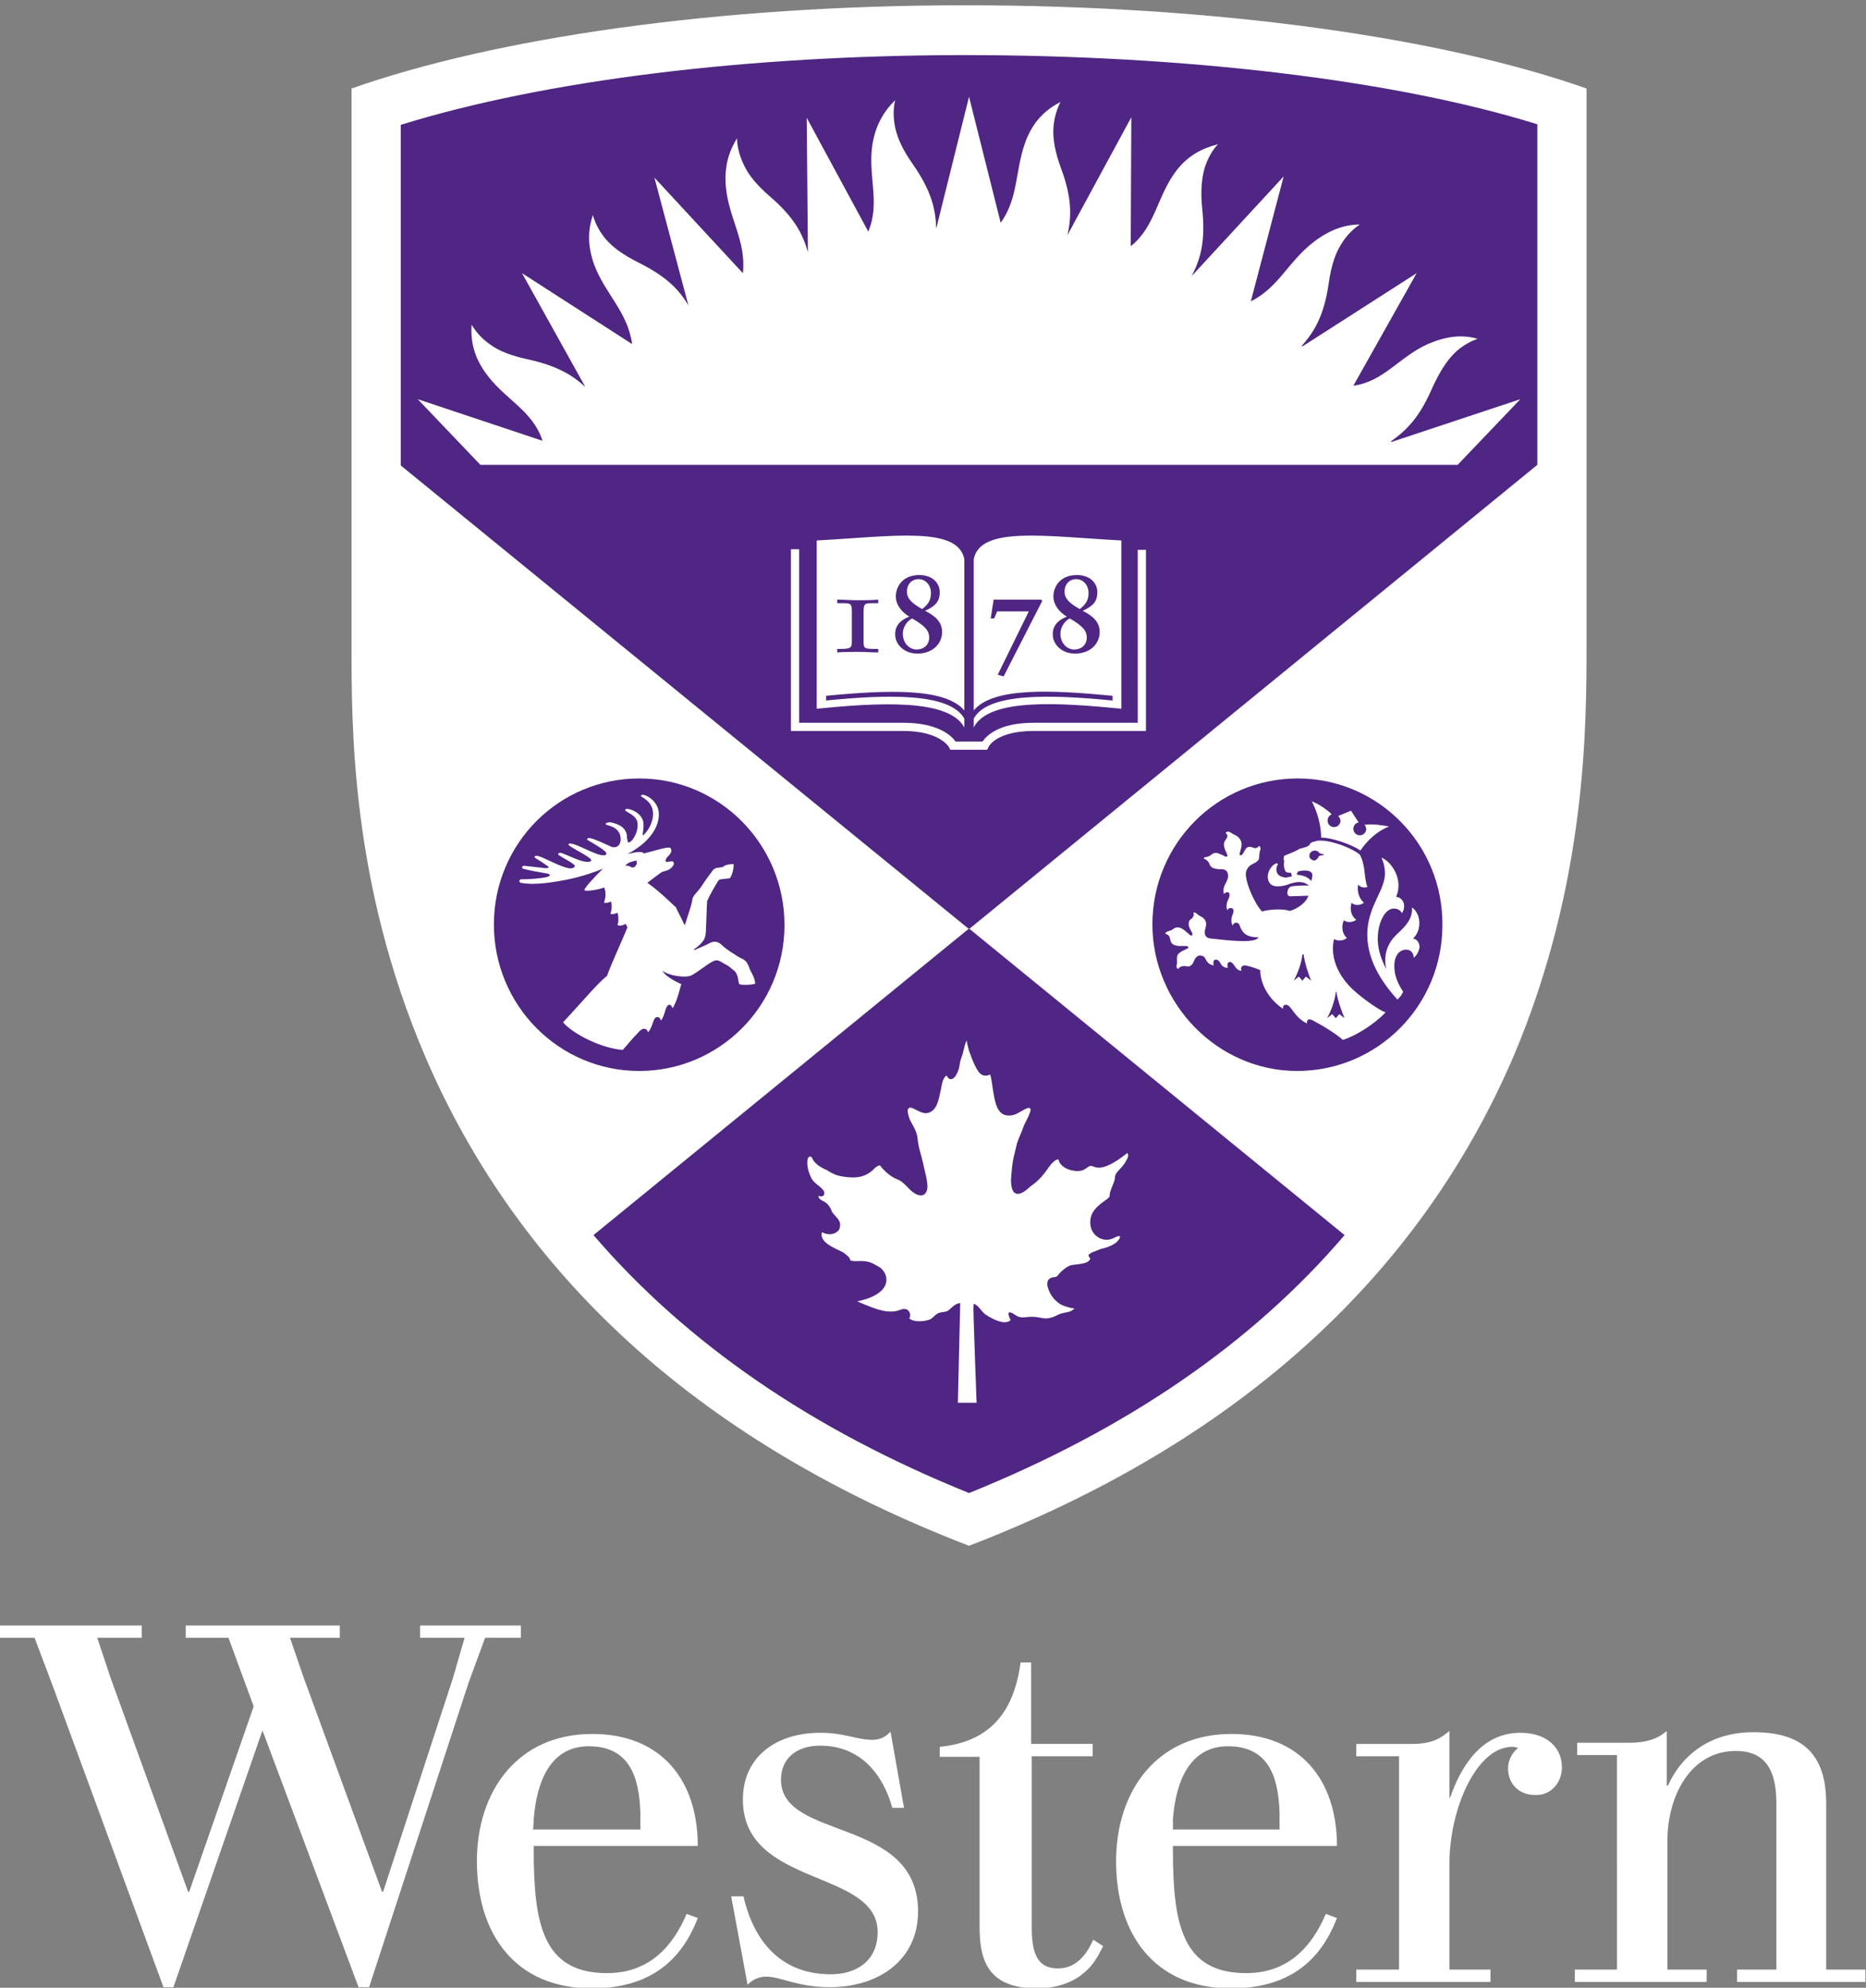 <?xml version="1.0" encoding="utf-8"?>
<!-- Generator: Adobe Illustrator 22.1.0, SVG Export Plug-In . SVG Version: 6.00 Build 0)  -->
<svg version="1.1" id="Layer_1" xmlns="http://www.w3.org/2000/svg" xmlns:xlink="http://www.w3.org/1999/xlink" x="0px" y="0px"
	 viewBox="0 0 318.5 339.1" style="enable-background:new 0 0 318.5 339.1;" xml:space="preserve">
<rect x="0" y="0" width="318.5" height="339.1" fill="#808080" stroke="none"/>
<style type="text/css">
	.st0{fill:#FFFFFF;}
	.st1{fill:#4F2683;}
</style>
<g>
	<g>
		<path class="st0" d="M152,295.4c-0.8,0.9-1.8,1.4-3.1,1.4c-2.8,0-4.6-1.2-8.9-1.2c-7.4,0-13.2,4-13.2,11.4c0,15,23,11.8,23,22.6
			c0,4.9-3.6,7.2-8,7.2c-8.3,0-13.1-5.4-14.9-13.3h-2.1l2.8,15.1c0.9-1,2.1-1.4,3.2-1.4c2.4,0,5.4,1.8,10.8,1.8
			c8.6,0,15.1-4.8,15.1-12.9c0-16.3-23.4-12-23.4-22.5c0-3.4,2.4-5.8,6.7-5.8c6.8,0,10.7,4.8,12.3,10.6h2L152,295.4z M268.8,336v2.1
			h22.5V336h-6.7v-21.9c0-7.8,4-15.4,11.7-15.4c4.3,0,6.9,2.4,6.9,8.8V336h-6.7v2.1h21.9V336h-6.7v-28.4c0-8.4-4.1-12.1-12.4-12.1
			c-6.9,0-12,3.4-14.6,9.1h-0.2v-9.3c-1.1,0.9-2.7,2-6.4,2c-2.4,0-8.9,0-8.9,0v2.1h6.8V336H268.8z M186.6,330.9
			c-1.1,2.5-2.9,4.9-6,4.9c-3.2,0-4.5-2-4.5-7v-29.2h10.4v-2.1H176v-13.9h-1.8c-1.2,9-5.7,13.6-13.8,14.4v1.7l0,0h0h6.8v28.9
			c0,5.4,1.1,10.6,9.8,10.6c5.5,0,8.9-2.6,10.6-5.9l0.7-1.3L186.6,330.9z M266.6,301.5c0-3.3-2.5-5.9-7.1-5.9
			c-6.9,0-10.3,6.2-12,11.1h-0.1v-11.4c-1.4,1.1-2.7,2.2-6.4,2.2c-2.6,0-9.5,0-9.5,0v2.1h7.3V336h-7.3v2.1h22.9V336h-7v-18
			c0-9.6,4.7-20,10.7-20c0.5,0,0.8,0.1,1,0.2c-1,0.8-1.7,2.1-1.7,3.5c0,2.7,2,4.5,4.5,4.5C264.7,306.4,266.6,304.1,266.6,301.5z
			 M117.2,326.5c-2.4,5.6-6.4,10.1-13.6,10.1c-10.9,0-12.5-8.3-12.5-21v-0.7h28c0-11.3-6.3-19.1-18-19.1c-12.8,0-19.7,9.8-19.7,21.7
			c0,12.4,6.5,21.7,19.6,21.7c8.1,0,14.7-3.1,18.1-12L117.2,326.5z M91.1,310.3c0.5-6.3,2.8-12.4,9.4-12.4c7.1,0,8.6,5.5,8.8,11.3
			c0,0.5,0,2.4,0,2.9H91C91,311.7,91.1,310.9,91.1,310.3z M226.3,326.5c-2.4,5.6-6.4,10.1-13.6,10.1c-10.9,0-12.5-8.3-12.5-21v-0.7
			h28c0-11.3-6.3-19.1-18-19.1c-12.8,0-19.7,9.8-19.7,21.7c0,12.4,6.5,21.7,19.6,21.7c8.1,0,14.7-3.1,18.1-12L226.3,326.5z
			 M200.2,310.3c0.5-6.3,2.8-12.4,9.4-12.4c7.1,0,8.6,5.5,8.8,11.3c0,0.5,0,2.4,0,2.9h-18.2C200.2,311.7,200.2,310.9,200.2,310.3z
			 M44.8,295.2C41.1,305.9,29.6,339,29.6,339h-1.7L9,287.6l-3.1-8.2H0v-2.1h24.2v2.1h-7.6l2.3,6.9l13.2,36.4h0.2l11-31.6L39,279.4
			h-7.3v-2.1H58v2.1h-8.5l2.3,6.7l13.4,36.6h0.2l11.9-36.4l2-6.9h-7.6v-2.1h17.2v2.1h-6.1L80,287L63,339h-1.8L44.8,295.2z"/>
	</g>
	<g>
		<path class="st0" d="M270.8,109.4l0-94.3C246.4,6.5,208,0.9,164.7,0.9c-42.5,0-80.3,5.6-104.7,14.2l0,94.3
			c0,14.3-0.2,41,12.6,70.9c16,37.2,46.4,65,90.5,82.5l2.3,0.9l2.3-0.9c44.1-17.5,74.6-45.3,90.6-82.5
			C271,150.4,270.8,123,270.8,109.4z"/>
		<path class="st1" d="M165.4,158.4l64.1,52.3c-15.8,18.5-37.3,33.2-64.1,44c-26.8-10.8-48.2-25.5-64.1-44L165.4,158.4z M262.4,79.3
			l0-58.1C238,13.6,202.1,9.4,164.7,9.4c-37.1,0-71.8,4.3-96.3,11.9v58.1v0l97,79.1L262.4,79.3L262.4,79.3z M168.1,127.9l-5.9,0
			l-0.2-0.4c0,0-1.5-2.8-7.8-2.8H135v-31h1.4v29.6h17.8c5.9,0,8.2,2.2,8.9,3.2l4.6,0c0.7-1,2.8-3.2,8.7-3.2h17.8V93.8h1.4v30.9
			h-19.2c-6.4,0-7.7,2.7-7.7,2.8l-0.2,0.4L168.1,127.9z M164.6,122.6v1.5c-2.7-5-14.9-4.2-25.2-3.2V92.2c13-0.7,24.1-2.5,25.2,3.2
			v25.8c-3.3-3.9-13.2-3.5-23.6-2.5v0.8C151.2,118.5,162.1,118.1,164.6,122.6z M191.4,92.2v28.7c-10.4-1-22.6-1.9-25.2,3.2v-1.5
			c2.4-4.5,13.3-4.1,23.7-3.1v-0.8c-10.4-1-20.4-1.5-23.7,2.5V95.4C167.3,89.7,178.4,91.5,191.4,92.2z M248.8,79.3H82L71.3,68.1
			l21.3,7.1c-1.7-5.3-6.6-7.1-9.8-11.7c-1.9-2.7-2.5-5.3-2.3-8.1c0.6,1,1.6,2.3,3.2,3.4c1.5,1.1,3.6,1.9,6.4,2.5
			c5,1.1,7.6,2.7,9.8,4.7L89.1,46.6l18.8,12.1c-0.8-5.6-4.6-8.5-6.5-13.6c-1.1-3.1-1.1-5.8-0.2-8.4c0.3,1.1,1,2.7,2.2,4.1
			c1.2,1.4,3,2.7,5.6,4c4.8,2.4,6.9,4.6,8.5,7.3l-5.8-21.8l15.1,16.3c0.6-5.5-2.4-9.3-2.9-14.7c-0.3-3.3,0.4-5.9,1.9-8.3
			c0,1.1,0.3,2.8,1.2,4.6c0.8,1.7,2.2,3.4,4.4,5.3c4.2,3.6,5.6,6.4,6.5,9.5l-0.2-22.9l10.5,19.4c2.1-4.9-0.1-9.5,0.7-14.8
			c0.5-3.2,1.9-5.7,3.9-7.6c-0.3,1.1-0.4,2.8,0,4.7c0.4,1.8,1.3,3.8,3,6.2c3.2,4.6,3.9,7.7,4,11l0,0l5.6-22.5l5.4,21.5
			c3.2-4.4,2.4-9.5,4.5-14.5c1.3-3,3.2-4.8,5.7-6.1c-0.5,1-1.1,2.6-1.2,4.5c-0.1,1.9,0.3,4.1,1.3,6.8c1.9,5.1,1.8,8.3,1.1,11.4
			l10.9-20.1L193,42c4.2-3.3,4.5-8.6,7.8-12.9c2-2.6,4.4-3.8,7.1-4.5c-0.8,0.8-1.7,2.2-2.3,4.1c-0.5,1.8-0.7,4-0.4,6.9
			c0.6,5.6-0.3,8.6-1.8,11.5l0,0l15.7-17l-5.6,21.3c4.7-2.3,6.4-6.8,10.7-10.1c2.6-2,5.2-3,7.9-3c-0.9,0.6-2.2,1.7-3.2,3.4
			c-1,1.6-1.7,3.7-2.1,6.6c-0.8,5.5-2.4,8.2-4.6,10.7l0.1,0.1l19.5-12.5L231,65.8c5.2-0.7,7.8-4.9,12.7-7.1c3-1.3,5.8-1.7,8.5-0.9
			c-1.1,0.4-2.6,1.1-4,2.5c-1.3,1.3-2.5,3.2-3.7,5.8c-2.2,5.1-4.4,7.3-7.1,9.2l0.1,0.1l22-7.3L248.8,79.3z M142.9,110.7h0.6
			c1.7,0,1.9-0.2,1.9-1.3v-5c0-1.4-0.2-1.5-1.4-1.5h-1.1v-0.6c1.2,0,2.4,0.1,3.5,0.1c1.2,0,2.4,0,3.5-0.1v0.6h-1.1
			c-1.2,0-1.4,0.1-1.4,1.5v5c0,1.2,0.1,1.3,1.9,1.3h0.6v0.6c-1.1,0-2.2-0.1-3.5-0.1c-1,0-2.3,0-3.5,0.1V110.7z M155.2,105.2
			c-1.3-0.8-2.3-2-2.3-3.5c0-1.3,0.9-3.6,4-3.6c2.4,0,3.5,1.5,3.5,2.9c0,1.4-0.5,2.3-2.5,3.2c2,1,2.9,2.1,2.9,3.6
			c0,2.1-1.7,3.7-4.2,3.7c-2.3,0-3.8-1.6-3.8-3.2C152.7,106.5,154.1,105.6,155.2,105.2z M158.6,108.8c0-1.1-0.5-1.9-2.9-3.3
			c-1,0.5-1.6,1.6-1.6,2.6c0,1.8,1.3,2.7,2.3,2.7C158,110.8,158.6,109.7,158.6,108.8z M157.4,103.9c0.9-0.7,1.5-1.4,1.5-2.7
			c0-1.5-1-2.4-2.1-2.4c-1.3,0-2,1-2,2.1C154.8,102.1,155.6,102.9,157.4,103.9z M169.6,102.3h8.1l0.2,0.2l-6.6,12.9l-1-0.3l5.3-10.8
			h-5.4l-0.5,1.2h-0.6L169.6,102.3z M182.1,105.2c-1.3-0.8-2.3-2-2.3-3.5c0-1.3,0.9-3.6,4-3.6c2.4,0,3.5,1.5,3.5,2.9
			c0,1.4-0.5,2.3-2.5,3.2c2,1,2.9,2.1,2.9,3.6c0,2.1-1.7,3.7-4.2,3.7c-2.3,0-3.8-1.6-3.8-3.2C179.6,106.5,181,105.6,182.1,105.2z
			 M185.5,108.8c0-1.1-0.5-1.9-2.9-3.3c-1,0.5-1.6,1.6-1.6,2.6c0,1.8,1.3,2.7,2.3,2.7C184.9,110.8,185.5,109.7,185.5,108.8z
			 M184.3,103.9c0.9-0.7,1.5-1.4,1.5-2.7c0-1.5-1-2.4-2.1-2.4c-1.3,0-2,1-2,2.1C181.7,102.1,182.5,102.9,184.3,103.9z M196.7,157.7
			c0-13.8,11.1-24.9,24.8-24.9c13.7,0,24.8,11.2,24.7,25c0,13.8-11.1,24.9-24.8,24.9C207.8,182.7,196.7,171.2,196.7,157.7z
			 M232.9,140.7c0.2,0.2,0.2,0.4,0.3,0.7c0,0.6-0.5,1.1-1.1,1.1c-0.6,0-1.1-0.5-1.1-1.1c0-0.6,0.4-1,0.9-1.1l-1.3-2l-2.2,0.9
			c0.2,0.2,0.4,0.5,0.4,0.8c0,0.6-0.5,1.1-1.1,1.1c-0.6,0-1.1-0.5-1.1-1.1c0-0.5,0.3-0.9,0.7-1.1c-0.7-0.7-2.1-1.7-3.4-2.2
			c1,1.9,1.6,4.2,1.6,6.2c1.4-0.1,5.2,1.1,6.7,2.2c1.2-1.8,3-3.4,4.9-4.1C236.1,140.8,234.3,140.5,232.9,140.7z M225.9,145.7
			c-0.2,0-0.3,0-0.5-0.1c-0.2,0-0.2-0.1-0.3-0.2c0-0.1-0.2-0.2-0.6-0.3c-0.7,0-1,0.5-1,0.8c0,0.2,0,0.5,0.2,0.6
			c0.1,0.1,0.3,0.2,0.5,0.3c0.1,0,0.3,0,0.4-0.1l0,0c0.3-0.2,0.4-0.4,0.5-0.6c0-0.1,0.4-0.2,0.7-0.2c0.1,0,0.1,0,0.1-0.1
			C226,145.7,226,145.7,225.9,145.7z M219.2,146c-0.1,0.2-0.1,0.5-0.1,0.7c0,0,0.1,0.1,0.1,0.2c-0.1,0.4-0.1,0.9,0.1,1.5
			c0.1,0.4,0.4,0.5,1.1,0.5c0,0.2,0,0.3,0.1,0.5c0,0,0,0,0,0.1c-0.4,0.1-0.8,0.2-1.1,0.2c-1-0.1-1.7-0.6-1.5-1.7
			c0-0.2,0.1-0.3,0.2-0.5c0-0.1,0-0.2-0.1-0.2c-0.4-0.1-1.4,0.7-1.6,2c-0.1,1.2,0.5,1.8,1.4,1.9c0.5,0,1.2,0,2-0.3
			c1.3-0.5,2.7-0.7,3.6,0.2c-0.7-0.1-2.4,0-2.9,0.1c-0.8,0.1-1.1,1.7-0.3,1.7c0.6,0,3-0.1,3.1-0.1c-0.2,1-1.8,2.3-3.2,2.6
			c-0.9-0.4-3.5-0.3-4.7,0.1c-1.5-1.7-2.6-4.8-2.7-5.8c-0.1-0.5-0.1-1,0.2-1.5c0.5-0.9,1.4-0.8,1.9-1.5c0.2-0.4,0.1-0.9,0.2-1.3
			c0-0.2,0.4-0.8-0.1-1.1c-0.2,0.3-0.5,0.5-1,0.3c-0.3-0.1-0.6-0.2-0.9-0.1c-0.5,0.2-0.6,0.9-1,1.3c-0.2,0.2-0.5,0.1-0.4-0.2
			c0.1-0.6,0.4-1.1,0.3-1.8c-0.1-0.6-0.5-1.1-1.2-1.4c-0.3-0.1-0.6-0.4-0.9-0.5c-0.3-0.1-0.5,0-0.6,0.2c0.1,0.1,0.3,0.3,0.3,0.5
			c0,0.5-0.6,0.8-0.6,1.4c0,0.8,0.5,1.5,0.6,1.9c0,0.3-0.2,0.3-0.4,0.2c-0.4-0.2-1.1-0.6-1.6-0.6c-0.5,0-0.8,0.4-1.2,0.6
			c-0.2,0.1-1,0.1-0.8,0.4c0.4,0.1,0.7,0.4,0.9,0.8c0.1,0.3,0.2,0.5,0.5,0.7c0.5,0.3,1.5,0.3,1.9,0.3c0.3,0.1,0.7,0.2,0.8,0.9
			c0.1,0.4-0.1,0.9-0.3,1.3c-0.4,0.7-0.6,1.3-0.4,2c0.2-0.2,0.4-0.3,0.6-0.3c0.4,0,0.5,0.5,0.2,1.1c-0.3,0.6-0.5,1.3-0.2,2
			c0.1-0.3,0.3-0.4,0.6-0.4c0.4,0,0.6,0.4,0.3,1.1c-0.3,0.7-0.3,1.3,0,1.9c0.1-0.3,0.3-0.5,0.6-0.5c0.4,0,0.6,0.4,0.7,0.8
			c0.5,1.1,1.2,1.7,3.1,1.7c-0.6,1.2-6,0.4-8.2,0.2c-0.5-0.1-0.7-0.2-0.9-0.6c-0.3-0.9,0.5-1.6,0-2.5c-0.2-0.4-0.6-0.6-1-0.8
			c-0.2-0.1-0.7-0.7-1-0.5c0.1,0.3,0.1,0.6-0.3,1c-0.3,0.2-0.5,0.4-0.5,0.8c-0.1,0.6,0.4,1.2,0.6,1.7c0.1,0.4-0.1,0.5-0.4,0.3
			c-0.5-0.4-1.3-1.3-2.1-1.3c-0.5,0-0.7,0.3-1.1,0.5c-0.2,0.1-1,0.2-1,0.6c0.4,0.1,0.7,0.3,0.8,0.8c0.1,0.3,0.1,0.7,0.4,0.9
			c0.7,0.6,1.9,0.3,2.5,0.4c0.3,0.1,0.3,0.3,0.1,0.4c-0.6,0.3-1.4,0.6-1.7,1.1c-0.2,0.5-0.1,1-0.1,1.4c0,0.2-0.3,0.8,0.2,1
			c0.2-0.3,0.5-0.5,1.1-0.5c0.3,0,0.6,0.2,0.9,0c0.6-0.3,0.6-0.8,0.9-1.3c0.2-0.2,0.4-0.5,0.8-0.5c0.2,0,0.5,0.1,0.7,0.2
			c0.4,0.4,0.4,1.3,1.7,1.5c-0.1-0.1-0.1-0.3-0.1-0.5c0-0.3,0.2-0.5,0.4-0.5c0.3,0,0.5,0.1,0.8,0.6c0.3,0.6,0.7,0.8,1.3,0.8
			c-0.1-0.1-0.1-0.3-0.1-0.5c0-0.3,0.2-0.5,0.4-0.5c0.2,0,0.4,0.1,0.7,0.5c0.4,0.6,0.7,1,1.3,1c-0.2-0.4,0-0.9,0.5-0.9
			c0.5,0,1.8,0.4,2.7,0.8c0,2.4,1.5,5,3.9,6.6c-0.1-0.5,0.2-0.7,0.5-0.7c0.9,0,1.4,2.2,3.6,3.2c-0.1-0.4,0.1-0.7,0.4-0.7
			c0.3,0,0.6,0.2,0.8,0.3c1.9,1,3.9,2.3,4.9,3.2c2-0.6,5.2-2.5,7.3-4.7c-1.3-0.4-4.9-3.1-6.1-4.4c-2.2-2.3-2.9-4.7-2.9-6.5
			c0-0.6,0.1-1.2,0.2-1.6c0.7,0.4,1.6,0.3,2.2-0.2c-1-0.8-0.9-2.4-0.5-3c0.6,0.5,1.6,0.3,2.1-0.1c-0.8-0.5-1.2-1.8-0.8-2.9
			c0.4,0.5,1.5,0.5,2.1,0c-0.8-0.7-1.2-1.8-1-3.1c0.4,0.5,1.1,0.6,1.6,0.4c-0.3-0.7-0.4-1.8-0.5-2.6c-0.1-1.1-0.4-2.2-0.8-2.9
			c-1.1-1-4.6-2.4-6.7-2.4c-0.3,0-0.6,0-0.8,0.1c-0.6,0.1-1,0.3-1,0.5c-0.3,0.5-1.1,0.6-1.8,0.8C221.1,145.3,219.8,145.7,219.2,146z
			 M222.5,162.8h-0.2c-0.1,1.5-1,3.7-1.5,4.5l0.9-0.7l0.6,0.7l0.6-0.7l0.9,0.7C223.4,166.4,222.7,164.3,222.5,162.8z M239.1,169.9
			c0.2-0.3,0.4-0.7,0.4-0.7c-0.9-1.4-1.6-2.9-1.5-4.7c0.1-1.9,1.2-2.5,2-2.5c0.8,0,1.3,0.6,1.3,1.4c0.6-0.5,0.9-1.2,1-1.8
			c0-0.5-0.2-1.3-1.1-1.5c1.5-1.4,1.4-4.2-0.2-5.3c0.2,2-1.3,3.4-2.7,4.7c-1.8,1.8-2.1,3.8-1.7,5.8c-1.1-2.1-1.6-4.1-1.4-6
			c0.2-2.2,1.3-4.4,2.8-4.3c0.5,0,1.1,0.3,1.3,0.8c0.8-1.3,0.2-2.7-1-2.8c1.3-3-0.8-6-2.5-6.7c0.4,0.9,0.6,1.8,0.6,2.9
			c-0.2,2.9-2.7,5.2-3,9.5c-0.3,4.7,2.3,8.7,5.1,11.8C238.6,170.5,238.8,170.2,239.1,169.9z M228.1,169.2H228
			c-0.1,1.5-1,3.7-1.5,4.5l0.9-0.7l0.6,0.7l0.6-0.7l0.9,0.7C229.1,172.8,228.3,170.6,228.1,169.2z M223.8,150.3
			c0.1-0.3,0.2-0.7,0.2-0.9c0-0.2,0-0.4-0.2-0.6c-0.2-0.2-0.6-0.3-1.1-0.3c-0.5,0-1,0.1-1.2,0.2c0,0.1-0.1,0.3-0.2,0.5
			C222.2,149.3,223.2,149.5,223.8,150.3z M109.1,182.7c13.7,0,24.8-11.1,24.8-24.9c0-13.8-11.1-25-24.8-25
			c-13.7,0-24.8,11.1-24.8,24.9C84.3,171.5,95.4,182.7,109.1,182.7z M125.2,147.4c0.1,0.8-0.3,2-0.6,2.4c-0.3,0.1-1,0.1-1.5,0.2
			c-0.3,0-0.4,0.1-0.6,0.4c-0.6,1-1.2,2-1.8,3.3c-0.1,1.5-0.1,2.9-0.2,4.6c0,0.6,0,1.4-0.4,2.1c-0.5,0.7-1.1,1.2-1.6,1.5
			c-0.1,0.1-0.2,0.2,0.2,0.1c0.2-0.1,1.4-0.6,1.6-0.7c0.8-0.3,1.7-1.3,3,0c0.6,0.6,1.6,1.2,2.7,1.9c0.4,0.3,0.6,0.2,1.2,0.7
			c0.5,0.4,0.7,1.3,0.9,1.7c0.7,1.2,0.8,1.9,0.8,2.2c-0.4,0.2-2.1,0.3-2.7,0.1c-0.2-0.4-0.2-1-0.3-1.3c-0.2-0.6-0.4-0.9-0.7-1.1
			c-0.5-0.4-0.9-0.8-1.4-1c-1.2-0.7-1.4-0.9-2.3-0.4c-0.8,0.4-2.2,1.6-3.5,2.3c-1.1,0.5-4,0-4.9-0.8c0.3,0.8,1.9,1.7,3.2,2.3
			c-0.2,0.4-0.6,2.7-1.5,4.1c-0.1-0.3-0.3-0.6-0.5-0.6c-0.8,0-0.7,1.8-1.5,2.7c-0.1-0.3-0.2-0.6-0.6-0.6c-0.8,0-0.7,1.7-1.6,2.6
			c-0.1-0.4-0.3-0.6-0.7-0.6c-0.3,0-0.7,0.3-1,0.7c-1.1,1.1-1.6,1.8-2.6,2.9c-3.4-0.2-8.4-2.6-10.2-4.7c3.2-3.4,6.1-6.9,7.5-7.9
			c0.7-2,2.7-6.3,3.5-8.3c-0.1-0.2-0.2-0.4-0.3-0.6c-0.5,0.3-1.1,0.4-1.4,0.2c0.2-0.6,0.2-1.4,0-2.1c-0.4,0.2-0.9,0.3-1.2,0.2
			c0.2-0.7,0.3-1.4,0.1-2.1c0,0,0,0,0,0c-0.5,0.2-0.9,0.3-1.2,0.2c0.2-0.7,0.4-1.5,0.1-2.4c0-0.1-0.1-0.1-0.1-0.2
			c-0.6,0.3-2.8,0.7-3.3,0.5c-0.3-0.2,1.5-2.1,3.1-3.7c-1.5,0.6-3.4,1.3-6.3,1.9c-1.7,0.3-5.2,1-7.7,0.5c-0.4-0.1-0.3-0.6,0.1-0.6
			c1.3,0,3.1-0.1,4.4-0.4c0.3-0.1,0.9-0.4-0.1-0.6c-1.1-0.2-3-0.5-4-0.8c-0.3-0.1-0.2-0.5,0.1-0.5c1.2,0.1,2.6,0.3,3.6,0.4
			c0.6,0,0.9-0.1,0.4-0.4c-0.3-0.2-1.1-0.8-2-1.3c-0.2-0.1-0.2-0.4,0.1-0.4c0.7-0.1,3.3,1.5,5.1,2c0.4,0.1,0.7,0.2,1.1,0.1
			c0.4-0.1,0.4-0.3,0.4-0.4c-0.1-0.4-1.8-1.2-2.7-1.8c-0.3-0.2,0-0.5,0.4-0.4c0.9,0.3,3.1,1.4,4.1,1.5c0.8,0.1,1.1-0.1,1-0.3
			c-0.1-0.5-3.1-1.9-3.8-2.5c-0.2-0.1,0.1-0.4,0.3-0.3c1.5,0.2,4.5,2.2,5.8,2c0.1,0,0.3-0.1,0.3-0.3c-0.1-0.6-2.6-1.9-3.2-2.3
			c-0.3-0.2,0.1-0.4,0.5-0.3c0.9,0.2,2.3,0.9,3.2,1.3c0.4,0.2,0.7,0.3,1.1,0.2c0.5-0.1,1-0.7,0.8-1.8c-0.2-1.2-1.3-1.7-2.1-1.9
			c-0.9-0.2-0.2-0.6,0.5-0.5c1.4,0.3,2.5,0.9,2.7,2.2c0,0.2,0,0.5,0.1,0.8c0,0.7,0.5,0.4,0.9-0.1c0.8-1.1,0.9-2.2,0.8-2.9
			c-0.2-1.3-2.1-1.8-2.1-2.1c0-0.1,0.1-0.2,0.2-0.2c0.7-0.1,2.6,0.7,2.9,2.2c0.1,0.8,0,1.3-0.1,2.1c0,0.2,0.1,0.3,0.3,0
			c0.9-0.9,1.7-2.6,1.4-4.1c-0.3-1.6-1.9-2.2-2-2.4c0-0.1,0.1-0.2,0.2-0.2c0.7-0.1,2.5,1,2.8,2.7c0.3,1.6-0.4,4.8-5.3,7.4
			c2-0.5,2.6-0.4,2.8-0.1c2.3-0.6,3.8-1.1,4.5-1c0.7,1-0.7,1.4-0.8,2.2c0,0.7,1.6-0.5,1.4,0.7c-0.5,0.9-1.1,1-1.9,1.2
			c-0.4,0.2-1.8,1.3-2.6,1.9c2.3,1.6,4.7,4.1,4.9,4.2c0.1,0.4,0.7,1.4,1.4,2.9c0,0,0,0.1,0.1,0.1c0.3-1,0.9-2.7,1.1-3.5
			c0.2-0.7,0.1-1,0.4-1.4c0.2-0.4,0.9-1,1.4-1.8c0.5-0.8,1.4-2,1.7-2.4c0.5-0.8,1-0.6,1.9-0.8C123.7,147.5,124.8,147.4,125.2,147.4z
			 M106.8,147.6c0.1-0.1,0.3-0.3,0.5-0.4c0.4-0.2,0.9-0.3,1.3-0.4c0.2,0.3,0.1,0.7-0.2,1c-0.3,0.3-0.6,0.2-0.9,0
			c-0.2-0.1-0.4-0.1-0.5-0.1C106.8,147.7,106.7,147.6,106.8,147.6z M190.6,211.9c0.2-0.2,0.8-0.9,0.5-1c-0.4-0.2-1.1,0.6-2.2,0.6
			c-1.1,0-2.3-0.7-2.7-2.1c-0.4-1.7,0.3-2.9,1.5-3.9c0.4-0.4,1.4-0.9,1.7-1.4c-0.1-0.9,0.9-2.4,0.9-3.2c0-0.9,0.9-1.3,1.7-2.5
			c0.4-0.7,0.8-1.3,0.4-1.7c-1,0.8-3.8,3-5.5,2.4c-0.8-0.3-0.8-0.3-1.5,0.2c-0.5,0.4-1.3,0.6-2.2,0.4c-1.5-0.2-2.5-1.2-2.5-1.9
			c-0.9-0.1-1.9,1.7-2.4,2.3c-0.7,0.9-1.4,1.6-2.3,2.2c-0.7,0.6-1.9,1.8-2.8,1.2c-0.6-0.4-0.7-1.9-0.6-2.7c0.1-1.4,0.2-2.4,0.4-3.3
			c0.2-0.8,0.4-1.7,0.6-2.5c0.3-0.9,0.8-1.9,1.1-2.8c0.1-0.4,1.2-2.2,1.2-2.9c0-0.2-0.1-0.3-0.3-0.3c-0.4,0-1.1,0.5-1.7,0.8
			c-0.5,0.3-1,0.5-1.7,0.5c-0.8,0-1.4-0.3-1.9-1.2c-0.8-1.5-0.9-4.8-1.3-5.8c-0.8,0.4-1.5,0.2-2-0.5c-0.6-0.9-1-1.9-1.4-3
			c-0.2-0.4-0.5-1.6-0.6-2.3c-0.5,1-0.5,2-0.9,2.9c-0.2,0.5-0.3,1.2-0.4,1.8c-0.2,0.7-0.7,1.9-1.4,1.9c-0.4,0-0.6-0.4-0.7-0.6
			c-0.2,0-0.4,0.3-0.6,0.7c-0.3,0.7-0.3,1.4-0.5,2.1c-0.3,1.4-0.6,3.3-2.3,3.6c-0.7,0.1-1.7-0.5-2.3-0.8c-1.5-0.7-0.9,1.3-0.5,2.1
			c0.4,0.8,1.1,1.8,1.2,2.9c0.2,1.9,0.6,2.7,1,4.5c0.2,1.1,0.7,2.6,0.7,3.8c0,1.4-1,2.2-2.7,0.8c-0.5-0.4-1.5-1.7-2.4-2
			c-1.2-0.4-2.5-1.7-3-2.4c-0.3,0-0.9,0.4-1.1,0.7c-1.4,1.3-2.9,1.6-5.3,1.2c-1.2-0.2-1.7-0.5-2.7-1.1c-0.9-0.4-1.8-0.9-2.3-1.7
			c-0.1-0.2-0.3-0.7-0.6-0.6c-0.4,0.1-0.4,0.8-0.4,1.1c0,0.9,0.3,1.8,0.7,2.6c0.5,0.9,1.3,1.2,1.9,1.9c0.6,0.6,0.3,1.5-0.7,1.1
			c0,0.7,0.8,0.8,1.3,1.2c0.5,0.4,0.8,0.9,1,1.5c0.4,0.7,1.4,1.3,1.4,2.2c0,0.7-0.2,1.1-0.8,1.4c-0.7,0.4-1.5,0.3-2.3-0.1
			c-0.4,1.3,1.1,2.2,2.1,2.7c0.5,0.3,1.1,0.5,1.6,0.8c0.5,0.4,1.2,0.9,1.1,1.3c0.8,0.3,1.6,0,2.8,0.2c0.8,0.1,1.8,0.7,2.4,1.1
			c0.6,0.5,1,1.2,1,2c0,2.9-5,3.7-5,3.7c2,0.8,4.7,2.2,6.9,1.6c0.4-0.1,1.1-0.5,1.6-0.2c0.4,0.2,0.8,0.9,0.4,1.5
			c0.4,0.4,1.1,0.5,1.8,0.5c0.5,0,1.2-0.1,1.7-0.3c0.6-0.3,0.8-0.7,1.3-1c0.5-0.3,1-0.2,1.6-0.4c0.8-0.4,1.2-1.3,2.3-1.4l-0.4,17
			h3.2c-0.1-1.7-0.1-3.4-0.2-5.2c-0.1-2.9-0.2-5.9-0.3-8.8c0-1-0.1-1.9,0-2.9c0.9,0.3,1.3,1.4,2.1,1.9c0.9,0.6,3.2,1.9,4.2,0.9
			c-0.2-0.4-0.7-1.5,0-1.3c0.2,0,0.7,0.4,0.9,0.5c0.5,0.3,1,0.4,1.7,0.3c0.8-0.1,1.6-0.1,2.5,0.1c0.6,0.1,1,0.2,1.7,0
			c0.6-0.1,1-0.4,1.5-0.6c0.9-0.4,1.9-0.2,2.6-1c-0.7,0-2.1-0.5-2.4-0.7c-0.9-0.6-1.5-1.3-1.9-2.2c-0.4-0.9-0.7-2.1,0.6-2.4
			c0.7-0.1,0.6,0,1-0.5c0.4-0.5,1.2-1.2,1.9-1.5c0.8-0.3,3.2-0.1,3.5-1.2c-0.1-0.1-0.3-0.4-0.3-0.5c0-0.2,0.2-0.3,0.5-0.5
			c0.5-0.2,1-0.4,1.5-0.6C189.1,212.8,190,212.4,190.6,211.9z"/>
	</g>
</g>
</svg>

